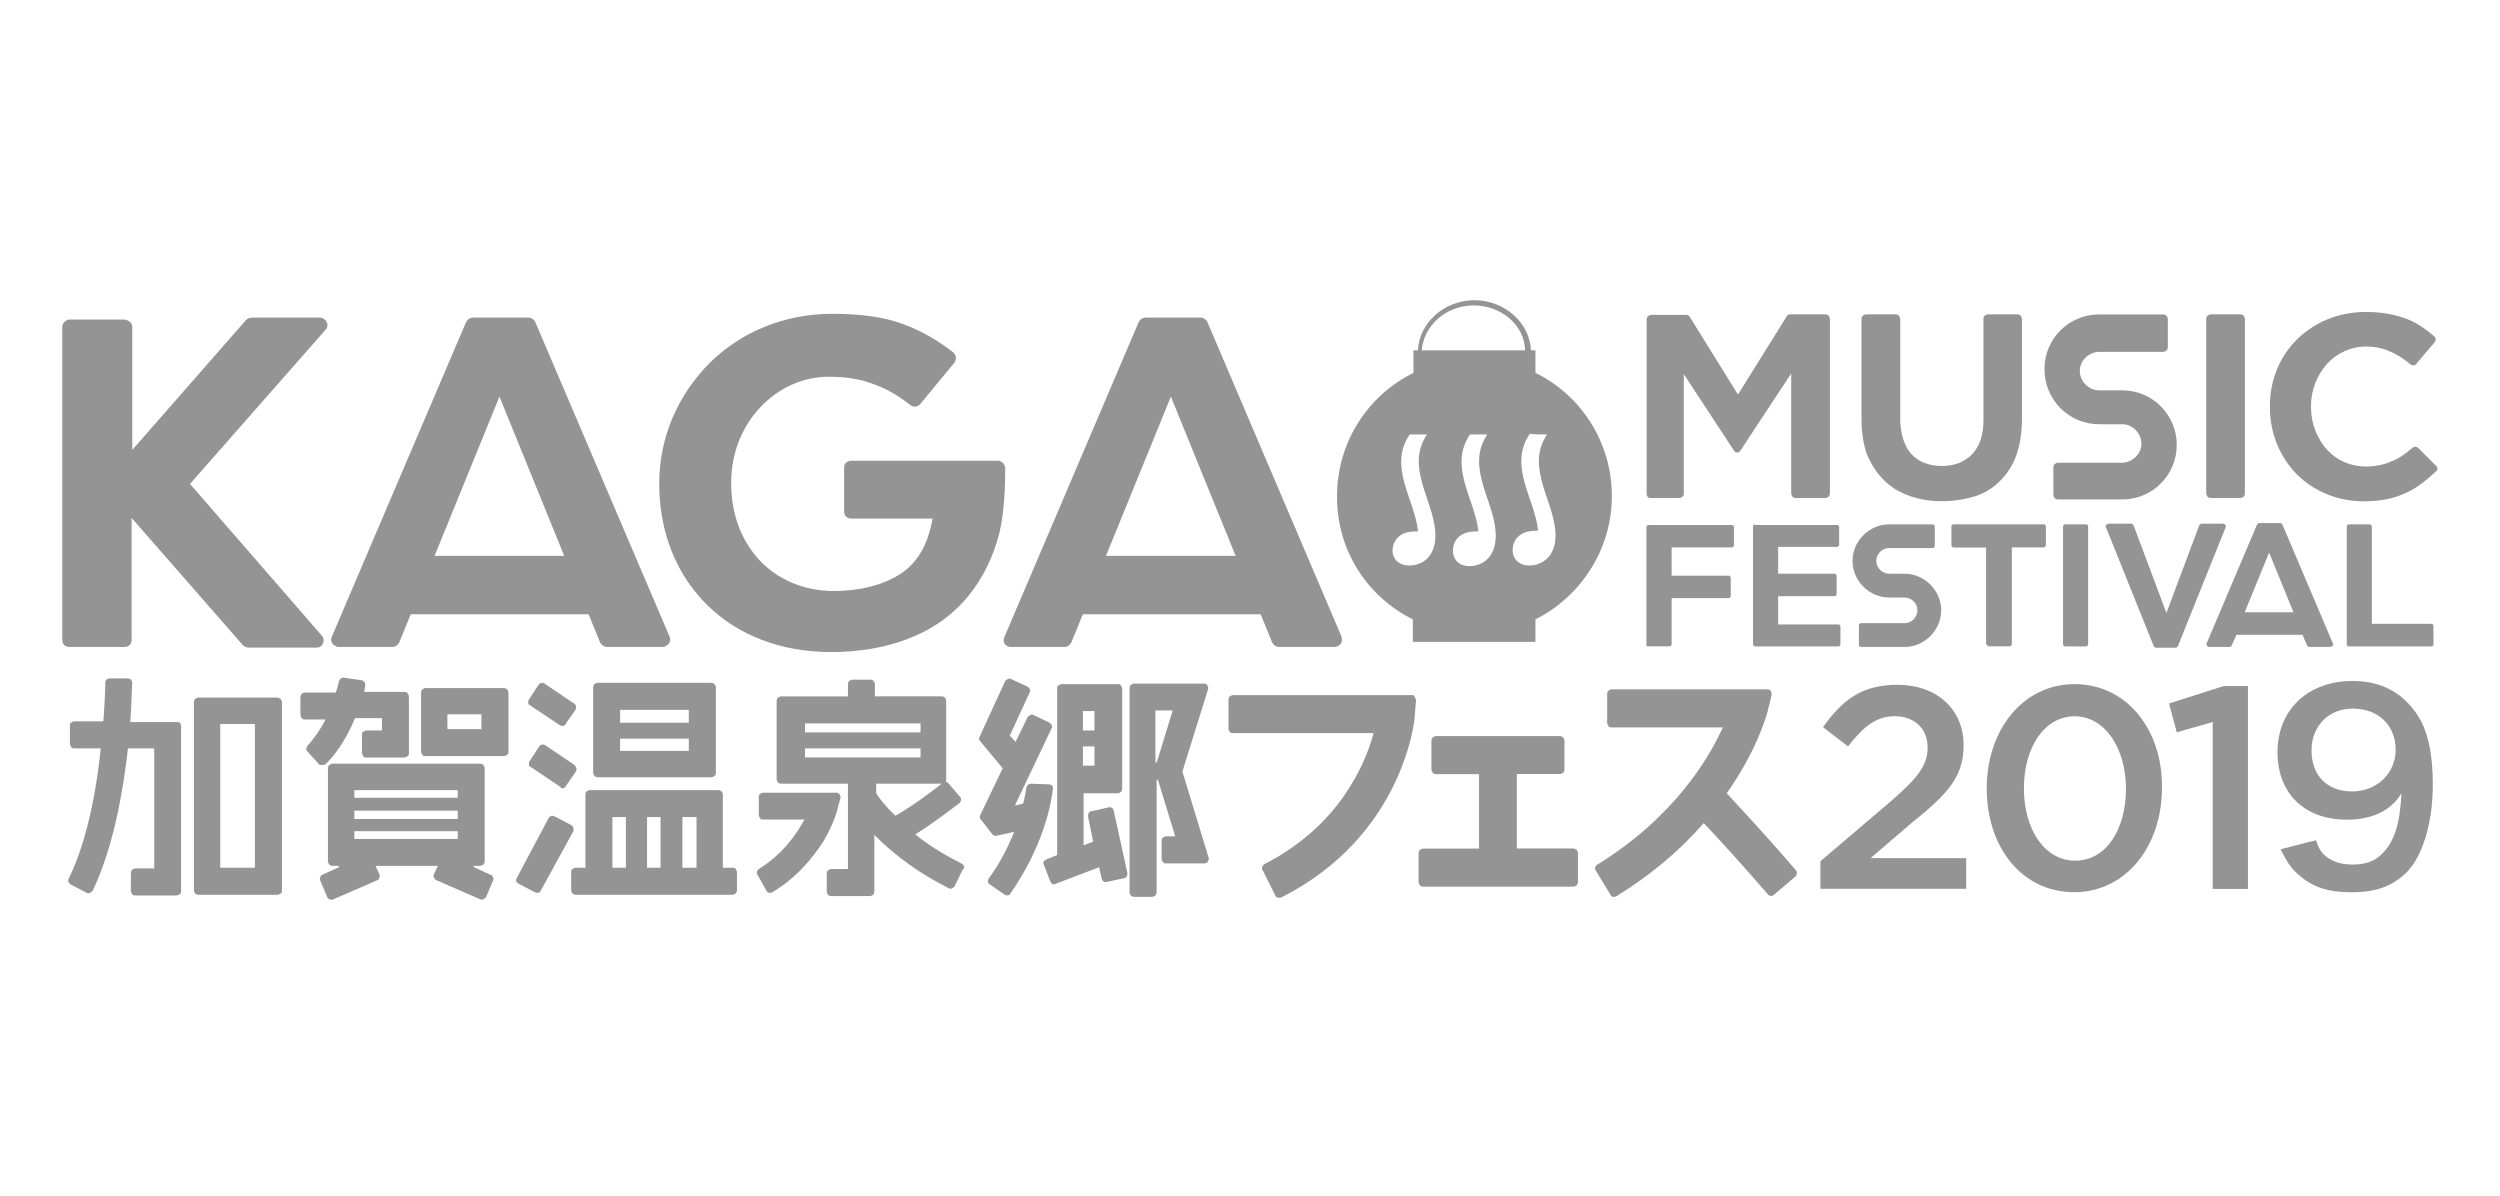 <?xml version="1.0" encoding="utf-8"?>
<!-- Generator: Adobe Illustrator 23.0.3, SVG Export Plug-In . SVG Version: 6.00 Build 0)  -->
<svg version="1.1" id="レイヤー_1" xmlns="http://www.w3.org/2000/svg" xmlns:xlink="http://www.w3.org/1999/xlink" x="0px"
	 y="0px" width="23px" height="11px" viewBox="0 0 23 11" style="enable-background:new 0 0 23 11;" xml:space="preserve">
<style type="text/css">
	.st0{fill:#949494;}
</style>
<g>
	<path class="st0" d="M12.998,5.698v0.207h1.128V5.698c0.413-0.207,0.703-0.638,0.703-1.134s-0.283-0.927-0.703-1.134V3.223h-0.041
		c-0.012-0.254-0.242-0.461-0.52-0.461c-0.278,0-0.508,0.207-0.52,0.461h-0.041V3.43c-0.419,0.207-0.703,0.638-0.703,1.134
		C12.296,5.06,12.579,5.491,12.998,5.698z M13.506,5.208C13.4,5.202,13.353,5.119,13.37,5.031c0.018-0.089,0.094-0.142,0.201-0.142
		c0.012,0,0.018,0,0.03,0c-0.03-0.295-0.278-0.596-0.077-0.892c0.053,0,0.106,0,0.159,0c-0.213,0.319,0.094,0.638,0.077,0.957
		C13.748,5.155,13.607,5.214,13.506,5.208z M14.233,3.997c-0.213,0.319,0.094,0.638,0.077,0.957
		c-0.012,0.195-0.154,0.254-0.254,0.248c-0.106-0.006-0.154-0.089-0.136-0.177c0.018-0.089,0.094-0.142,0.201-0.142
		c0.012,0,0.018,0,0.03,0c-0.03-0.295-0.278-0.596-0.077-0.892C14.126,3.997,14.179,3.997,14.233,3.997z M13.559,2.81
		c0.254,0,0.467,0.183,0.472,0.413h-0.951C13.099,2.993,13.305,2.81,13.559,2.81z M12.815,5.031
		c0.018-0.089,0.094-0.142,0.201-0.142c0.012,0,0.018,0,0.03,0c-0.03-0.295-0.278-0.596-0.077-0.892c0.053,0,0.106,0,0.159,0
		c-0.213,0.319,0.094,0.638,0.077,0.957c-0.012,0.195-0.148,0.254-0.254,0.248C12.845,5.196,12.797,5.113,12.815,5.031z"/>
	<path class="st0" d="M22.364,5.739h-0.543V4.848c0-0.006,0-0.012-0.006-0.018c-0.006-0.006-0.012-0.006-0.018-0.006h-0.183
		c-0.006,0-0.012,0-0.018,0.006c-0.006,0.006-0.006,0.012-0.006,0.018v1.075c0,0.006,0,0.012,0.006,0.018
		c0.006,0.006,0.012,0.006,0.018,0.006h0.75c0.006,0,0.012,0,0.018-0.006c0.006-0.006,0.006-0.012,0.006-0.018V5.763
		c0-0.006,0-0.012-0.006-0.018C22.382,5.739,22.376,5.739,22.364,5.739z"/>
	<path class="st0" d="M22.418,4.292l-0.171-0.171c-0.012-0.012-0.035-0.018-0.053,0c-0.065,0.053-0.124,0.1-0.195,0.124
		c-0.065,0.03-0.142,0.047-0.23,0.047c-0.148,0-0.272-0.059-0.36-0.154c-0.089-0.1-0.148-0.236-0.148-0.396V3.737
		c0-0.154,0.059-0.289,0.148-0.39c0.094-0.1,0.219-0.159,0.36-0.159c0.071,0,0.142,0.012,0.207,0.041
		c0.065,0.024,0.13,0.065,0.201,0.124c0.018,0.012,0.041,0.012,0.053-0.006L22.4,3.147c0.012-0.018,0.012-0.041-0.006-0.053
		c-0.089-0.077-0.177-0.136-0.283-0.171c-0.1-0.035-0.219-0.053-0.348-0.053c-0.248,0-0.467,0.094-0.626,0.248
		s-0.254,0.372-0.254,0.62v0.006c0,0.248,0.094,0.461,0.248,0.62c0.154,0.154,0.372,0.248,0.614,0.248
		c0.136,0,0.254-0.018,0.36-0.065c0.106-0.041,0.201-0.112,0.295-0.201C22.429,4.328,22.429,4.304,22.418,4.292z"/>
	<polygon class="st0" points="19.955,6.472 20.026,6.737 20.357,6.643 20.357,8.178 20.681,8.178 20.681,6.312 20.457,6.312 	"/>
	<polygon class="st0" points="14.126,5.905 14.126,5.905 14.126,5.905 	"/>
	<path class="st0" d="M19.087,6.294c-0.484,0-0.809,0.431-0.809,0.957v0.006c0,0.531,0.319,0.951,0.803,0.951
		s0.809-0.431,0.809-0.957V7.245C19.896,6.72,19.571,6.294,19.087,6.294z M19.559,7.257c0,0.366-0.177,0.661-0.467,0.661
		S18.62,7.617,18.62,7.257V7.251c0-0.366,0.183-0.661,0.467-0.661C19.37,6.59,19.559,6.891,19.559,7.257L19.559,7.257z"/>
	<path class="st0" d="M3.118,5.952h0.49c0.03,0,0.053-0.018,0.065-0.041l0.106-0.26h1.636l0.106,0.26
		c0.012,0.024,0.035,0.041,0.065,0.041h0.508c0.024,0,0.041-0.012,0.059-0.03C6.166,5.905,6.171,5.881,6.16,5.857L4.925,2.964
		C4.914,2.94,4.89,2.922,4.86,2.922H4.353c-0.03,0-0.053,0.018-0.065,0.041L3.053,5.857C3.042,5.881,3.047,5.905,3.059,5.922
		C3.077,5.94,3.095,5.952,3.118,5.952z M4.595,3.649l0.596,1.465H3.998L4.595,3.649z"/>
	<path class="st0" d="M9.242,5.922c0.012,0.018,0.035,0.03,0.059,0.03h0.49c0.03,0,0.053-0.018,0.065-0.041l0.106-0.26h1.636
		l0.106,0.26c0.012,0.024,0.035,0.041,0.065,0.041h0.508c0.024,0,0.041-0.012,0.059-0.03c0.012-0.018,0.012-0.041,0.006-0.065
		l-1.234-2.894c-0.012-0.024-0.035-0.041-0.065-0.041h-0.502c-0.03,0-0.053,0.018-0.065,0.041L9.242,5.857
		C9.231,5.881,9.231,5.905,9.242,5.922z M10.772,3.649l0.596,1.465h-1.193L10.772,3.649z"/>
	<path class="st0" d="M17.38,5.497h0.142c0.03,0,0.059,0.012,0.083,0.035s0.035,0.053,0.035,0.083s-0.012,0.059-0.035,0.083
		c-0.024,0.024-0.053,0.035-0.083,0.035h-0.396c-0.006,0-0.012,0-0.018,0.006c-0.006,0.006-0.006,0.012-0.006,0.018v0.171
		c0,0.006,0,0.012,0.006,0.018c0.006,0.006,0.012,0.006,0.018,0.006h0.396c0.183,0,0.337-0.154,0.337-0.337
		c0-0.183-0.154-0.337-0.337-0.337H17.38c-0.03,0-0.059-0.012-0.083-0.035C17.274,5.22,17.262,5.19,17.262,5.16
		s0.012-0.059,0.035-0.083c0.024-0.024,0.053-0.035,0.083-0.035h0.396c0.006,0,0.012,0,0.018-0.006
		c0.006-0.006,0.006-0.012,0.006-0.018V4.848c0-0.006,0-0.012-0.006-0.018c-0.006-0.006-0.012-0.006-0.018-0.006H17.38
		c-0.183,0-0.337,0.154-0.337,0.337S17.197,5.497,17.38,5.497z"/>
	<path class="st0" d="M20.303,5.94c0.006,0.006,0.012,0.012,0.024,0.012h0.183c0.012,0,0.018-0.006,0.024-0.018l0.041-0.094h0.608
		l0.041,0.094c0.006,0.012,0.012,0.018,0.024,0.018h0.189c0.006,0,0.018-0.006,0.024-0.012c0.006-0.006,0.006-0.018,0-0.024L21,4.83
		c-0.006-0.012-0.012-0.018-0.024-0.018h-0.189c-0.012,0-0.018,0.006-0.024,0.018l-0.461,1.087
		C20.298,5.922,20.298,5.928,20.303,5.94z M20.876,5.084l0.224,0.549h-0.449L20.876,5.084z"/>
	<path class="st0" d="M19.004,4.824c-0.006,0-0.012,0-0.018,0.006c-0.006,0.006-0.006,0.012-0.006,0.018v1.075
		c0,0.006,0,0.012,0.006,0.018c0.006,0.006,0.012,0.006,0.018,0.006h0.183c0.006,0,0.012,0,0.018-0.006
		c0.006-0.006,0.006-0.012,0.006-0.018V4.848c0-0.006,0-0.012-0.006-0.018c-0.006-0.006-0.012-0.006-0.018-0.006H19.004z"/>
	<path class="st0" d="M19.311,3.903h0.213c0.047,0,0.089,0.018,0.124,0.053c0.03,0.03,0.053,0.077,0.053,0.124
		c0,0.047-0.018,0.089-0.053,0.124c-0.03,0.03-0.077,0.053-0.124,0.053h-0.591c-0.012,0-0.018,0.006-0.03,0.012
		c-0.006,0.006-0.012,0.018-0.012,0.03v0.254c0,0.012,0.006,0.018,0.012,0.03c0.006,0.006,0.018,0.012,0.03,0.012h0.591
		c0.278,0,0.502-0.224,0.502-0.502c0-0.278-0.224-0.502-0.502-0.502h-0.213c-0.047,0-0.089-0.018-0.124-0.053
		c-0.03-0.03-0.053-0.077-0.053-0.124c0-0.047,0.018-0.089,0.053-0.124c0.03-0.03,0.077-0.053,0.124-0.053h0.591
		c0.012,0,0.018-0.006,0.03-0.012c0.006-0.006,0.012-0.018,0.012-0.03v-0.26c0-0.012-0.006-0.018-0.012-0.03
		c-0.006-0.006-0.018-0.012-0.03-0.012h-0.591c-0.278,0-0.502,0.224-0.502,0.502C18.809,3.678,19.034,3.903,19.311,3.903z"/>
	<path class="st0" d="M19.63,4.836c-0.006-0.012-0.012-0.018-0.024-0.018H19.4c-0.006,0-0.018,0.006-0.024,0.012
		c-0.006,0.006-0.006,0.018,0,0.024l0.437,1.087c0.006,0.012,0.012,0.018,0.024,0.018h0.177c0.012,0,0.018-0.006,0.024-0.018
		l0.437-1.087c0.006-0.006,0-0.018,0-0.024c-0.006-0.006-0.012-0.012-0.024-0.012h-0.195c-0.012,0-0.018,0.006-0.024,0.018
		l-0.301,0.803L19.63,4.836z"/>
	<path class="st0" d="M17.433,4.499c0.118,0.071,0.26,0.112,0.431,0.112c0.118,0,0.219-0.018,0.313-0.047
		c0.136-0.047,0.242-0.136,0.319-0.26c0.071-0.118,0.106-0.272,0.106-0.455V2.934c0-0.012-0.006-0.018-0.012-0.03
		c-0.006-0.006-0.018-0.012-0.03-0.012H18.29c-0.012,0-0.018,0.006-0.03,0.012c-0.012,0.006-0.012,0.018-0.012,0.03v0.927
		c0,0.142-0.035,0.242-0.1,0.313c-0.03,0.035-0.071,0.059-0.118,0.083c-0.047,0.018-0.1,0.03-0.165,0.03
		c-0.065,0-0.118-0.012-0.165-0.03c-0.071-0.03-0.124-0.077-0.159-0.142c-0.035-0.065-0.059-0.154-0.059-0.266V2.934
		c0-0.012-0.006-0.018-0.012-0.03c-0.006-0.006-0.018-0.012-0.03-0.012h-0.272c-0.012,0-0.018,0.006-0.03,0.012
		c-0.006,0.006-0.012,0.018-0.012,0.03v0.927c0,0.118,0.018,0.224,0.047,0.313C17.233,4.316,17.315,4.422,17.433,4.499z"/>
	<path class="st0" d="M15.183,4.582h0.266c0.012,0,0.018-0.006,0.03-0.012c0.006-0.006,0.012-0.018,0.012-0.03V3.442l0.461,0.703
		c0.006,0.012,0.018,0.018,0.03,0.018c0.012,0,0.024-0.006,0.03-0.018l0.467-0.709V4.54c0,0.012,0.006,0.018,0.012,0.03
		c0.006,0.006,0.018,0.012,0.03,0.012h0.272c0.012,0,0.018-0.006,0.03-0.012c0.006-0.006,0.012-0.018,0.012-0.03V2.934
		c0-0.012-0.006-0.018-0.012-0.03c-0.006-0.006-0.018-0.012-0.03-0.012h-0.325c-0.012,0-0.024,0.006-0.03,0.018l-0.449,0.72
		l-0.443-0.715c-0.006-0.012-0.018-0.018-0.03-0.018h-0.325c-0.012,0-0.018,0.006-0.03,0.012c-0.006,0.006-0.012,0.018-0.012,0.03
		v1.606c0,0.012,0.006,0.018,0.012,0.03C15.166,4.576,15.177,4.582,15.183,4.582z"/>
	<path class="st0" d="M16.134,4.83c-0.006,0.006-0.006,0.012-0.006,0.018v1.075c0,0.006,0,0.012,0.006,0.018
		c0.006,0.006,0.012,0.006,0.018,0.006h0.756c0.006,0,0.012,0,0.018-0.006c0.006-0.006,0.006-0.012,0.006-0.018V5.769
		c0-0.006,0-0.012-0.006-0.018c-0.006-0.006-0.012-0.006-0.018-0.006h-0.549v-0.26h0.514c0.006,0,0.012,0,0.018-0.006
		c0.006-0.006,0.006-0.012,0.006-0.018V5.302c0-0.006,0-0.012-0.006-0.018c-0.006-0.006-0.012-0.006-0.018-0.006h-0.514V5.031h0.537
		c0.006,0,0.012,0,0.018-0.006c0.006-0.006,0.006-0.012,0.006-0.018V4.853c0-0.006,0-0.012-0.006-0.018
		C16.908,4.83,16.902,4.83,16.896,4.83h-0.75C16.14,4.824,16.134,4.824,16.134,4.83z"/>
	<path class="st0" d="M8.853,7.948C8.699,7.871,8.551,7.783,8.421,7.676C8.61,7.558,8.764,7.434,8.829,7.387
		c0.006-0.006,0.012-0.018,0.012-0.03c0-0.012,0-0.024-0.012-0.03L8.723,7.204C8.717,7.198,8.711,7.192,8.699,7.192
		C8.705,7.186,8.705,7.18,8.705,7.174V6.448c0-0.012-0.006-0.018-0.012-0.03c-0.006-0.006-0.018-0.012-0.03-0.012H8.049V6.294
		c0-0.012-0.006-0.018-0.012-0.03C8.032,6.259,8.02,6.253,8.008,6.253H7.843c-0.012,0-0.018,0.006-0.03,0.012
		c-0.006,0.006-0.012,0.018-0.012,0.03v0.112H7.187c-0.012,0-0.018,0.006-0.03,0.012c-0.006,0.006-0.012,0.018-0.012,0.03v0.72
		c0,0.012,0.006,0.018,0.012,0.03C7.164,7.204,7.175,7.21,7.187,7.21h0.614v0.785H7.648c-0.012,0-0.018,0.006-0.03,0.012
		c-0.006,0.006-0.012,0.018-0.012,0.03v0.165c0,0.012,0.006,0.018,0.012,0.03c0.006,0.006,0.018,0.012,0.03,0.012h0.354
		c0.012,0,0.018-0.006,0.03-0.012c0.006-0.006,0.012-0.018,0.012-0.03v-0.52c0.195,0.195,0.425,0.36,0.685,0.49
		c0.012,0.006,0.018,0.006,0.03,0C8.77,8.166,8.776,8.161,8.782,8.155l0.071-0.148C8.882,7.983,8.87,7.96,8.853,7.948z M7.406,6.655
		h1.063v0.083H7.406V6.655z M7.406,6.968V6.885h1.063v0.083H7.406z M8.061,7.298V7.21h0.602C8.581,7.275,8.421,7.399,8.238,7.505
		C8.15,7.422,8.091,7.346,8.061,7.298z"/>
	<path class="st0" d="M20.339,4.582h0.272c0.012,0,0.018-0.006,0.03-0.012c0.006-0.006,0.012-0.018,0.012-0.03V2.934
		c0-0.012-0.006-0.018-0.012-0.03c-0.006-0.006-0.018-0.012-0.03-0.012h-0.272c-0.012,0-0.018,0.006-0.03,0.012
		c-0.006,0.006-0.012,0.018-0.012,0.03V4.54c0,0.012,0.006,0.018,0.012,0.03C20.315,4.576,20.327,4.582,20.339,4.582z"/>
	<path class="st0" d="M15.172,5.946h0.183c0.006,0,0.012,0,0.018-0.006c0.006-0.006,0.006-0.012,0.006-0.018V5.503h0.52
		c0.006,0,0.012,0,0.018-0.006c0.006-0.006,0.006-0.012,0.006-0.018V5.32c0-0.006,0-0.012-0.006-0.018
		c-0.006-0.006-0.012-0.006-0.018-0.006h-0.52v-0.26h0.549c0.006,0,0.012,0,0.018-0.006c0.006-0.006,0.006-0.012,0.006-0.018V4.853
		c0-0.006,0-0.012-0.006-0.018C15.939,4.83,15.933,4.83,15.927,4.83h-0.756c-0.006,0-0.012,0-0.018,0.006
		c-0.006,0.006-0.006,0.012-0.006,0.018v1.075c0,0.006,0,0.012,0.006,0.018C15.16,5.946,15.166,5.946,15.172,5.946z"/>
	<path class="st0" d="M5.25,7.588L5.103,7.511c-0.012-0.006-0.018-0.006-0.03-0.006C5.061,7.511,5.055,7.517,5.049,7.523
		L4.754,8.078C4.742,8.096,4.748,8.119,4.772,8.131l0.148,0.077c0.012,0.006,0.018,0.006,0.03,0.006
		c0.012,0,0.018-0.012,0.024-0.018l0.301-0.549C5.28,7.623,5.274,7.599,5.25,7.588z"/>
	<path class="st0" d="M4.636,6.33h-0.72c-0.012,0-0.018,0.006-0.03,0.012C3.88,6.348,3.874,6.359,3.874,6.371v0.543
		c0,0.012,0.006,0.018,0.012,0.03s0.018,0.012,0.03,0.012h0.72c0.012,0,0.018-0.006,0.03-0.012c0.012-0.006,0.012-0.018,0.012-0.03
		V6.371c0-0.012-0.006-0.018-0.012-0.03C4.654,6.336,4.648,6.33,4.636,6.33z M4.429,6.708H4.116V6.572h0.313V6.708z"/>
	<path class="st0" d="M10.878,7.098l0.236-0.756c0.006-0.012,0-0.024-0.006-0.035c-0.006-0.012-0.018-0.018-0.03-0.018h-0.644
		c-0.012,0-0.018,0.006-0.03,0.012c-0.006,0.006-0.012,0.018-0.012,0.03v1.878c0,0.012,0.006,0.018,0.012,0.03
		c0.006,0.006,0.018,0.012,0.03,0.012h0.165c0.012,0,0.018-0.006,0.03-0.012c0.006-0.006,0.012-0.018,0.012-0.03V7.174h0.012
		l0.159,0.52h-0.083c-0.012,0-0.018,0.006-0.03,0.012c-0.006,0.006-0.012,0.018-0.012,0.03v0.165c0,0.012,0.006,0.018,0.012,0.03
		c0.006,0.012,0.018,0.012,0.03,0.012h0.354c0.012,0,0.024-0.006,0.03-0.018c0.006-0.012,0.012-0.024,0.006-0.035L10.878,7.098z
		 M10.642,7.015H10.63V6.536h0.159L10.642,7.015z"/>
	<path class="st0" d="M12.992,6.395h-1.648c-0.012,0-0.018,0.006-0.03,0.012c-0.006,0.006-0.012,0.018-0.012,0.03v0.266
		c0,0.012,0.006,0.018,0.012,0.03c0.006,0.012,0.018,0.012,0.03,0.012h1.293c-0.041,0.154-0.124,0.366-0.278,0.585
		c-0.154,0.219-0.384,0.443-0.726,0.62c-0.018,0.012-0.03,0.035-0.018,0.053l0.118,0.236c0.006,0.012,0.012,0.018,0.024,0.018
		c0.012,0.006,0.024,0,0.03,0c0.561-0.283,0.868-0.691,1.033-1.028c0.165-0.337,0.195-0.608,0.195-0.638l0.012-0.142
		c0-0.012,0-0.024-0.012-0.03C13.016,6.395,13.004,6.395,12.992,6.395z"/>
	<path class="st0" d="M4.512,8.048L4.358,7.977V7.966h0.059c0.012,0,0.018-0.006,0.03-0.012c0.006-0.006,0.012-0.018,0.012-0.03
		V7.068c0-0.012-0.006-0.018-0.012-0.03c-0.006-0.006-0.018-0.012-0.03-0.012H3.059c-0.012,0-0.018,0.006-0.03,0.012
		c-0.006,0.006-0.012,0.018-0.012,0.03v0.856c0,0.012,0.006,0.018,0.012,0.03c0.006,0.006,0.018,0.012,0.03,0.012h0.059v0.012
		L2.965,8.048C2.953,8.054,2.947,8.06,2.947,8.072c-0.006,0.012-0.006,0.018,0,0.03l0.065,0.154
		c0.006,0.012,0.012,0.018,0.024,0.018c0.012,0.006,0.018,0.006,0.03,0l0.407-0.177C3.484,8.09,3.49,8.084,3.49,8.072
		c0.006-0.012,0.006-0.018,0-0.03L3.455,7.966h0.573L3.992,8.042c-0.006,0.012-0.006,0.018,0,0.03S4.004,8.09,4.01,8.096
		l0.407,0.177c0.012,0.006,0.018,0.006,0.03,0s0.018-0.012,0.024-0.018l0.065-0.154c0.006-0.012,0.006-0.018,0-0.03
		S4.524,8.048,4.512,8.048z M4.211,7.718H3.26V7.647h0.951V7.718z M4.211,7.535H3.26V7.458h0.951V7.535z M4.211,7.34H3.26V7.269
		h0.951V7.34z"/>
	<path class="st0" d="M6.738,7.983H6.65V7.31c0-0.012-0.006-0.018-0.012-0.03C6.632,7.275,6.62,7.269,6.608,7.269H5.427
		c-0.012,0-0.018,0.006-0.03,0.012C5.392,7.286,5.386,7.298,5.386,7.31v0.673H5.297c-0.012,0-0.018,0.006-0.03,0.012
		c-0.012,0.006-0.012,0.018-0.012,0.03V8.19c0,0.012,0.006,0.018,0.012,0.03c0.006,0.006,0.018,0.012,0.03,0.012h1.441
		c0.012,0,0.018-0.006,0.03-0.012C6.774,8.214,6.78,8.202,6.78,8.19V8.025c0-0.012-0.006-0.018-0.012-0.03
		C6.762,7.983,6.75,7.983,6.738,7.983z M5.758,7.983H5.634V7.517h0.124V7.983z M6.077,7.983H5.953V7.517h0.124V7.983z M6.408,7.983
		h-0.13V7.517h0.13V7.983z"/>
	<path class="st0" d="M9.248,4.316V4.31c0-0.035-0.03-0.071-0.065-0.071H7.831c-0.018,0-0.035,0.006-0.047,0.018
		c-0.012,0.012-0.018,0.03-0.018,0.047v0.402c0,0.018,0.006,0.035,0.018,0.047c0.012,0.012,0.03,0.018,0.047,0.018h0.75L8.575,4.794
		c0,0-0.012,0.077-0.047,0.171c-0.035,0.094-0.1,0.207-0.207,0.289c-0.148,0.112-0.378,0.183-0.65,0.183
		c-0.278,0-0.514-0.106-0.679-0.278C6.827,4.983,6.727,4.741,6.727,4.446V4.44c0-0.272,0.1-0.514,0.266-0.691
		c0.165-0.177,0.39-0.283,0.632-0.283c0.165,0,0.301,0.024,0.419,0.071c0.118,0.041,0.224,0.106,0.331,0.189
		c0.03,0.024,0.071,0.018,0.094-0.012l0.307-0.372c0.012-0.012,0.018-0.03,0.018-0.053c0-0.018-0.012-0.035-0.024-0.047
		c-0.136-0.106-0.283-0.195-0.461-0.26C8.132,2.916,7.92,2.887,7.654,2.887c-0.443,0-0.839,0.171-1.122,0.449
		c-0.289,0.289-0.467,0.679-0.467,1.11v0.006c0,0.455,0.165,0.844,0.443,1.116c0.283,0.278,0.679,0.431,1.14,0.431
		c0.236,0,0.555-0.035,0.856-0.189c0.148-0.077,0.289-0.183,0.413-0.337c0.118-0.148,0.219-0.337,0.278-0.573
		C9.242,4.706,9.248,4.452,9.248,4.316z"/>
	<path class="st0" d="M9.679,7.227C9.673,7.222,9.662,7.216,9.65,7.216L9.484,7.21c-0.018,0-0.035,0.012-0.041,0.035
		c-0.006,0.03-0.012,0.083-0.03,0.148L9.337,7.411l0.337-0.709c0.012-0.018,0-0.041-0.018-0.053L9.508,6.578
		c-0.012-0.006-0.018-0.006-0.03,0S9.461,6.59,9.455,6.596l-0.112,0.23L9.29,6.767l0.183-0.396c0.012-0.018,0-0.041-0.018-0.053
		L9.301,6.247c-0.012-0.006-0.018-0.006-0.03,0C9.26,6.253,9.254,6.259,9.248,6.265L9.012,6.779C9.006,6.79,9.006,6.808,9.018,6.82
		l0.207,0.248L9.018,7.499C9.012,7.511,9.012,7.529,9.024,7.54L9.13,7.676c0.012,0.012,0.024,0.018,0.041,0.012l0.159-0.035
		C9.272,7.8,9.195,7.948,9.095,8.084C9.083,8.101,9.089,8.125,9.107,8.137l0.136,0.094c0.006,0.006,0.018,0.006,0.03,0.006
		c0.012,0,0.018-0.006,0.024-0.018c0.307-0.443,0.378-0.839,0.39-0.969C9.691,7.245,9.685,7.239,9.679,7.227z"/>
	<path class="st0" d="M10.246,7.458c-0.006-0.024-0.024-0.035-0.047-0.03L10.04,7.464c-0.012,0-0.018,0.006-0.024,0.018
		c-0.006,0.006-0.006,0.018-0.006,0.03l0.047,0.23L9.969,7.777V7.298h0.313c0.012,0,0.018-0.006,0.03-0.012
		c0.006-0.006,0.012-0.018,0.012-0.03V6.336c0-0.012-0.006-0.018-0.012-0.03s-0.018-0.012-0.03-0.012H9.768
		c-0.012,0-0.018,0.006-0.03,0.012c-0.012,0.006-0.012,0.018-0.012,0.03v1.53l-0.1,0.041C9.614,7.912,9.608,7.918,9.603,7.924
		c-0.006,0.012-0.006,0.018,0,0.03l0.059,0.154c0.006,0.012,0.012,0.018,0.018,0.024c0.012,0.006,0.018,0.006,0.03,0l0.402-0.154
		l0.024,0.106c0.006,0.024,0.024,0.035,0.047,0.03l0.159-0.035c0.012,0,0.018-0.006,0.024-0.018c0.006-0.006,0.006-0.018,0.006-0.03
		L10.246,7.458z M9.963,6.542h0.106V6.72H9.963V6.542z M9.963,6.867h0.106v0.177H9.963V6.867z"/>
	<path class="st0" d="M14.475,7.806h-0.52V7.121h0.396c0.012,0,0.018-0.006,0.03-0.012c0.006-0.006,0.012-0.018,0.012-0.03V6.814
		c0-0.012-0.006-0.018-0.012-0.03c-0.006-0.006-0.018-0.012-0.03-0.012h-1.14c-0.012,0-0.018,0.006-0.03,0.012
		c-0.006,0.006-0.012,0.018-0.012,0.03V7.08c0,0.012,0.006,0.018,0.012,0.03c0.006,0.006,0.018,0.012,0.03,0.012h0.396v0.685h-0.514
		c-0.012,0-0.018,0.006-0.03,0.012c-0.006,0.006-0.012,0.018-0.012,0.03v0.266c0,0.012,0.006,0.018,0.012,0.03
		c0.006,0.006,0.018,0.012,0.03,0.012h1.382c0.012,0,0.018-0.006,0.03-0.012c0.006-0.006,0.012-0.018,0.012-0.03V7.848
		c0-0.012-0.006-0.018-0.012-0.03C14.492,7.812,14.486,7.806,14.475,7.806z"/>
	<path class="st0" d="M7.731,7.346c0.006-0.012,0-0.024-0.006-0.035c-0.006-0.012-0.018-0.018-0.03-0.018H7.022
		c-0.012,0-0.018,0.006-0.03,0.012C6.981,7.31,6.981,7.322,6.981,7.334v0.165c0,0.012,0.006,0.018,0.012,0.03
		C6.998,7.54,7.01,7.54,7.022,7.54H7.4C7.329,7.676,7.199,7.859,6.981,7.995C6.963,8.007,6.957,8.031,6.969,8.048l0.083,0.148
		c0.006,0.012,0.012,0.018,0.024,0.018c0.012,0,0.024,0,0.03-0.006c0.23-0.136,0.378-0.325,0.472-0.472
		c0.089-0.154,0.124-0.272,0.124-0.283L7.731,7.346z"/>
	<path class="st0" d="M17.581,7.576c0.331-0.266,0.484-0.425,0.484-0.715V6.855c0-0.331-0.248-0.555-0.608-0.555
		c-0.331,0-0.508,0.142-0.685,0.39l0.23,0.177c0.142-0.183,0.26-0.278,0.431-0.278s0.301,0.106,0.301,0.289
		c0,0.165-0.094,0.283-0.348,0.502l-0.638,0.543v0.254h1.341V7.895h-0.88L17.581,7.576z"/>
	<path class="st0" d="M5.286,7.038L5.014,6.855C4.996,6.844,4.973,6.849,4.961,6.867L4.872,7.003
		c-0.006,0.006-0.006,0.018-0.006,0.03c0,0.012,0.006,0.018,0.018,0.024l0.272,0.183c0,0.012,0.012,0.012,0.024,0.012
		c0.012,0,0.018-0.006,0.024-0.018l0.094-0.136c0.006-0.006,0.006-0.018,0.006-0.03C5.297,7.056,5.292,7.044,5.286,7.038z"/>
	<path class="st0" d="M1.146,5.952L1.146,5.952c0.018,0,0.035-0.006,0.047-0.018c0.012-0.012,0.018-0.03,0.018-0.047V4.765
		l1.022,1.169c0.012,0.012,0.03,0.024,0.053,0.024h0.626c0.03,0,0.053-0.018,0.059-0.041c0.012-0.024,0.006-0.053-0.012-0.071
		L1.748,4.452l1.246-1.417c0.018-0.018,0.024-0.047,0.012-0.071C2.994,2.94,2.971,2.922,2.947,2.922H2.315
		c-0.018,0-0.035,0.006-0.053,0.024L1.217,4.139V3.011c0-0.018-0.006-0.035-0.018-0.047C1.181,2.952,1.164,2.94,1.146,2.94H0.638
		c-0.018,0-0.035,0.012-0.047,0.024c-0.012,0.012-0.018,0.03-0.018,0.047v2.876c0,0.018,0.006,0.035,0.018,0.047
		c0.012,0.012,0.03,0.018,0.047,0.018H1.146L1.146,5.952z"/>
	<path class="st0" d="M5.469,6.294C5.463,6.3,5.457,6.312,5.457,6.324v0.785c0,0.012,0.006,0.018,0.012,0.03
		c0.006,0.006,0.018,0.012,0.03,0.012h1.045c0.012,0,0.018-0.006,0.03-0.012c0.006-0.006,0.012-0.018,0.012-0.03V6.324
		c0-0.012-0.006-0.018-0.012-0.03c-0.006-0.006-0.018-0.012-0.03-0.012H5.498C5.486,6.283,5.475,6.288,5.469,6.294z M5.705,6.531
		h0.632v0.118H5.705V6.531z M5.705,6.796h0.632v0.112H5.705V6.796z"/>
	<path class="st0" d="M5.297,6.495c0-0.012-0.006-0.018-0.018-0.024L5.008,6.288C4.99,6.277,4.967,6.283,4.955,6.3L4.866,6.436
		C4.86,6.442,4.86,6.454,4.86,6.466c0,0.012,0.006,0.018,0.018,0.024L5.15,6.672c0.006,0.006,0.018,0.006,0.03,0.006
		c0.012,0,0.018-0.006,0.024-0.018l0.094-0.136C5.297,6.513,5.303,6.501,5.297,6.495z"/>
	<path class="st0" d="M15.886,7.298c0.283-0.402,0.366-0.72,0.372-0.738l0.041-0.165c0-0.012,0-0.024-0.006-0.035
		c-0.006-0.012-0.018-0.018-0.03-0.018h-1.435c-0.012,0-0.018,0.006-0.03,0.012c-0.006,0.006-0.012,0.018-0.012,0.03v0.266
		c0,0.012,0.006,0.018,0.012,0.03c0.006,0.012,0.018,0.012,0.03,0.012h1.022c-0.13,0.289-0.455,0.833-1.157,1.264
		c-0.018,0.012-0.024,0.035-0.012,0.053l0.136,0.224c0.006,0.012,0.012,0.018,0.024,0.018c0.012,0,0.024,0,0.03-0.006
		c0.307-0.189,0.579-0.413,0.803-0.673c0.13,0.136,0.366,0.396,0.591,0.656c0.012,0.018,0.041,0.018,0.053,0.006l0.201-0.171
		c0.006-0.006,0.012-0.018,0.012-0.03c0-0.012,0-0.018-0.012-0.03C16.282,7.724,16.022,7.446,15.886,7.298z"/>
	<path class="st0" d="M1.624,6.643H1.199c0.012-0.171,0.012-0.295,0.018-0.36c0-0.012-0.006-0.018-0.012-0.03
		c-0.006-0.006-0.018-0.012-0.03-0.012H1.01c-0.024,0-0.041,0.018-0.041,0.035c0,0.059-0.006,0.195-0.018,0.36H0.685
		c-0.012,0-0.018,0.006-0.03,0.012c-0.012,0.006-0.012,0.018-0.012,0.03v0.165c0,0.012,0.006,0.018,0.012,0.03
		c0.006,0.012,0.018,0.012,0.03,0.012h0.242C0.892,7.233,0.809,7.724,0.632,8.084c-0.012,0.018,0,0.041,0.018,0.053l0.148,0.077
		c0.012,0.006,0.018,0.006,0.03,0c0.012-0.006,0.018-0.012,0.024-0.018c0.195-0.407,0.283-0.933,0.325-1.311h0.242v1.104H1.246
		c-0.012,0-0.018,0.006-0.03,0.012c-0.006,0.006-0.012,0.018-0.012,0.03v0.165c0,0.012,0.006,0.018,0.012,0.03
		c0.006,0.012,0.018,0.012,0.03,0.012h0.378c0.012,0,0.018-0.006,0.03-0.012s0.012-0.018,0.012-0.03V6.678
		c0-0.012-0.006-0.018-0.012-0.03C1.648,6.643,1.636,6.643,1.624,6.643z"/>
	<path class="st0" d="M2.971,7.038c0.012,0,0.024-0.006,0.03-0.012C3.106,6.92,3.195,6.779,3.266,6.607h0.248V6.72H3.372
		c-0.012,0-0.018,0.006-0.03,0.012c-0.012,0.006-0.012,0.018-0.012,0.03v0.165c0,0.012,0.006,0.018,0.012,0.03
		c0.006,0.012,0.018,0.012,0.03,0.012h0.348c0.012,0,0.018-0.006,0.03-0.012c0.012-0.006,0.012-0.018,0.012-0.03v-0.52
		c0-0.012-0.006-0.018-0.012-0.03c-0.006-0.006-0.018-0.012-0.03-0.012H3.349C3.355,6.342,3.36,6.318,3.36,6.306s0-0.024-0.006-0.03
		C3.349,6.271,3.337,6.259,3.331,6.259L3.166,6.235c-0.018-0.006-0.041,0.012-0.047,0.03c-0.006,0.024-0.012,0.059-0.03,0.106H2.805
		c-0.012,0-0.018,0.006-0.03,0.012C2.77,6.389,2.764,6.401,2.764,6.412v0.165c0,0.012,0.006,0.018,0.012,0.03
		c0.006,0.012,0.018,0.012,0.03,0.012h0.189C2.947,6.714,2.888,6.796,2.829,6.861c-0.012,0.018-0.018,0.041,0,0.053l0.112,0.124
		C2.947,7.038,2.959,7.038,2.971,7.038z"/>
	<path class="st0" d="M18.284,5.94c0.006,0.006,0.012,0.006,0.018,0.006h0.183c0.006,0,0.012,0,0.018-0.006
		c0.006-0.006,0.006-0.012,0.006-0.018V5.036h0.289c0.006,0,0.012,0,0.018-0.006c0.006-0.006,0.006-0.012,0.006-0.018V4.848
		c0-0.006,0-0.012-0.006-0.018c-0.006-0.006-0.012-0.006-0.018-0.006h-0.821c-0.006,0-0.012,0-0.018,0.006
		c-0.006,0.006-0.006,0.012-0.006,0.018v0.165c0,0.006,0,0.012,0.006,0.018c0.006,0.006,0.012,0.006,0.018,0.006h0.295v0.886
		C18.278,5.928,18.278,5.934,18.284,5.94z"/>
	<path class="st0" d="M2.551,6.418H1.825c-0.012,0-0.018,0.006-0.03,0.012C1.79,6.436,1.784,6.448,1.784,6.46v1.73
		c0,0.012,0.006,0.018,0.012,0.03c0.006,0.006,0.018,0.012,0.03,0.012h0.726c0.012,0,0.018-0.006,0.03-0.012
		c0.012-0.006,0.012-0.018,0.012-0.03V6.46c0-0.012-0.006-0.018-0.012-0.03C2.569,6.424,2.563,6.418,2.551,6.418z M2.345,7.983
		H2.026V6.661h0.319V7.983z"/>
	<path class="st0" d="M21.644,6.265c-0.413,0-0.691,0.266-0.691,0.656c0,0.378,0.248,0.62,0.638,0.62
		c0.154,0,0.278-0.035,0.378-0.106c0.053-0.041,0.083-0.071,0.124-0.136c-0.012,0.278-0.065,0.449-0.183,0.561
		c-0.065,0.065-0.154,0.094-0.266,0.094c-0.118,0-0.207-0.035-0.266-0.094c-0.03-0.03-0.047-0.059-0.071-0.13l-0.325,0.083
		c0.065,0.136,0.112,0.195,0.195,0.26c0.118,0.094,0.254,0.136,0.455,0.136c0.224,0,0.372-0.053,0.502-0.177
		c0.154-0.148,0.248-0.461,0.248-0.815c0-0.248-0.035-0.437-0.106-0.579C22.14,6.389,21.927,6.265,21.644,6.265z M21.638,7.281
		c-0.23,0-0.372-0.148-0.372-0.378c0-0.224,0.159-0.384,0.378-0.384c0.236,0,0.396,0.154,0.396,0.378
		C22.04,7.115,21.868,7.281,21.638,7.281z"/>
</g>
</svg>
